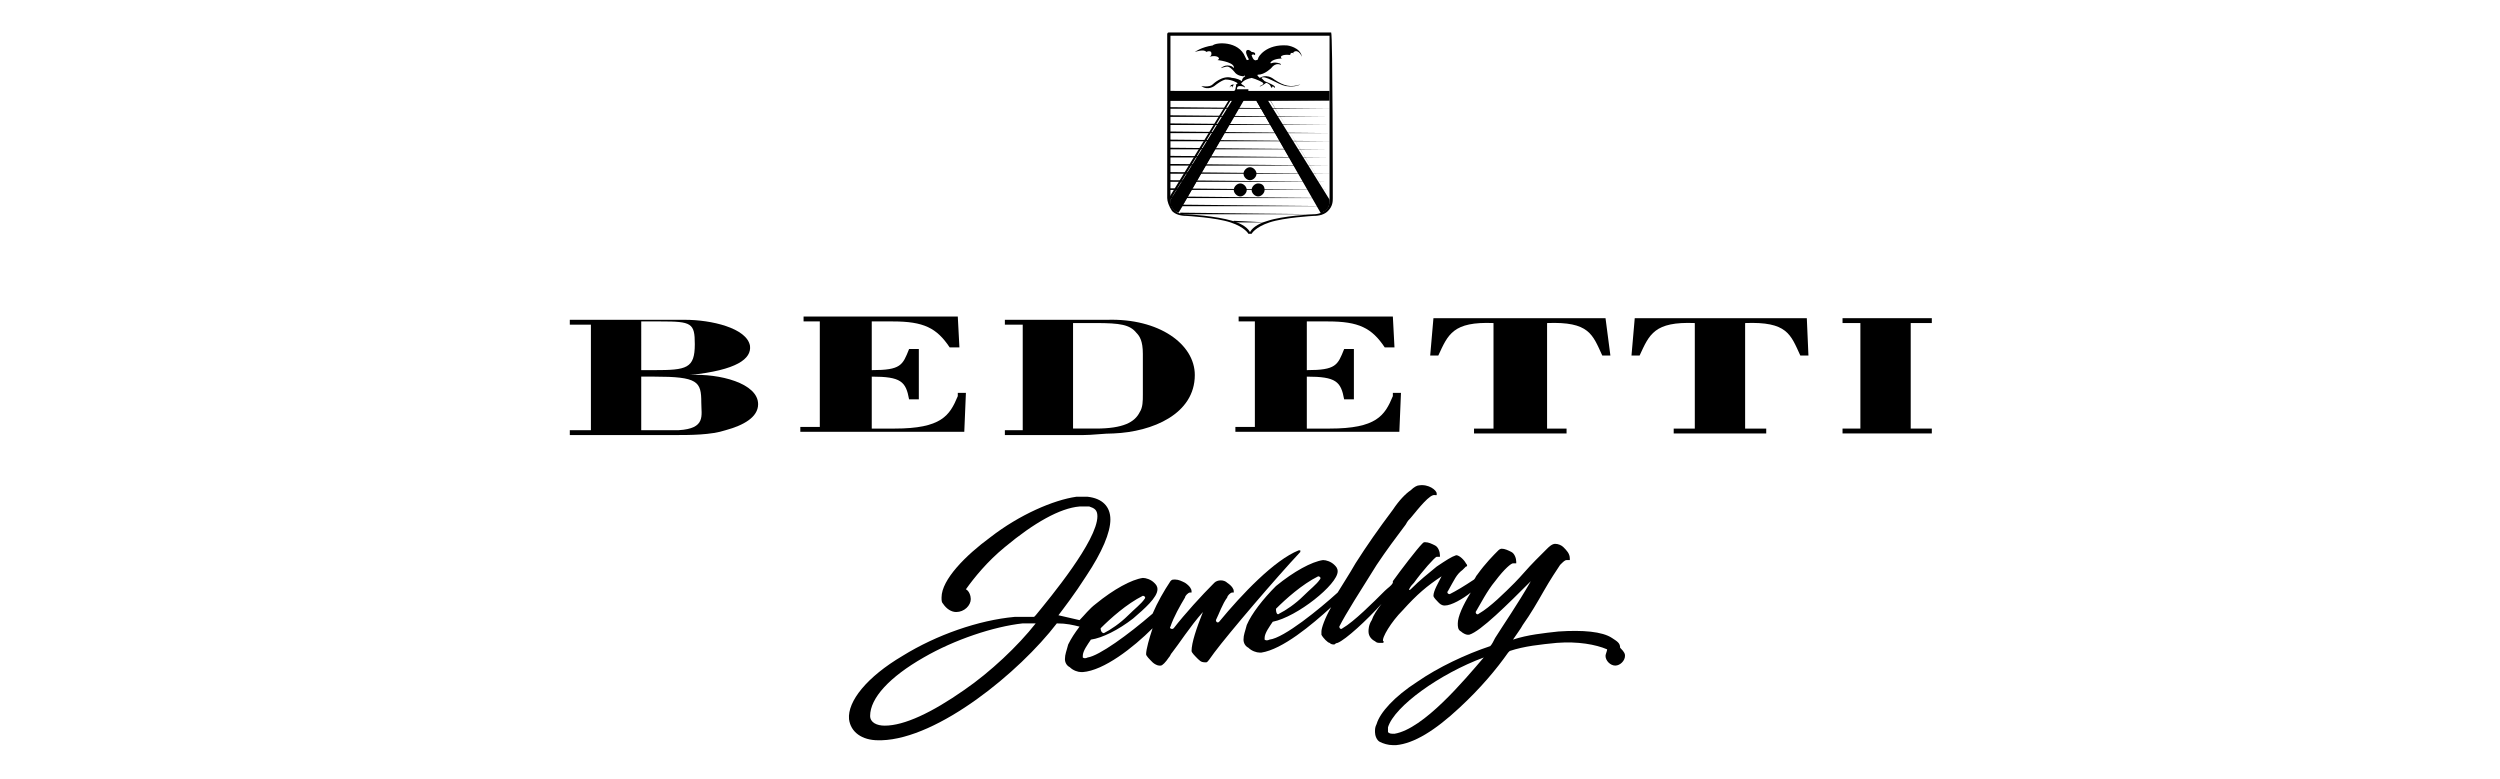 <svg xmlns="http://www.w3.org/2000/svg" xmlns:xlink="http://www.w3.org/1999/xlink" id="Livello_1" x="0px" y="0px" viewBox="1593 226 154 48" style="enable-background:new 1593 226 154 48;" xml:space="preserve"><g>	<g id="BEDETTI">		<g id="_x3C_Group_x3E__34_">			<g id="_x3C_Group_x3E_">				<path id="_x3C_Compound_Path_x3E_" d="M1639.7,250.9c0,0.8-0.9,1.3-2,1.6c-0.9,0.3-2.2,0.3-3.2,0.3h-6.4v-0.3h1.3v-6.5h-1.3     v-0.3h7.1c1.6,0,3.8,0.5,4,1.6c0.1,0.8-0.8,1.5-3.7,1.8v0C1637.3,249,1639.7,249.6,1639.7,250.9z M1632.5,248.8h0.8     c2,0,2.5-0.1,2.5-1.6c0-1.3-0.2-1.4-2.1-1.4h-1.2V248.8z M1636.2,250.8c0-1.3-0.2-1.6-2.9-1.6h-0.8v3.3h2.3     C1636.5,252.4,1636.2,251.6,1636.2,250.8z"></path>			</g>			<g id="_x3C_Group_x3E__1_">				<path id="_x3C_Path_x3E_" d="M1712,245.9v-0.3h-5.5v0.3h1.1v6.5h-1.1v0.3h5.5v-0.3h-1.3v-6.5H1712z"></path>			</g>			<g id="_x3C_Group_x3E__2_">				<path id="_x3C_Compound_Path_x3E__1_" d="M1666.6,249.1c0,2.4-2.6,3.5-5,3.6c-0.6,0-1.3,0.1-1.9,0.1h-4.8v-0.3h1.1v-6.5h-1.1     v-0.3h6.3C1664.4,245.6,1666.6,247.2,1666.6,249.1L1666.6,249.1z M1663.2,251.4c0.2-0.3,0.2-0.7,0.2-1.1v-2.5     c0-0.8-0.2-1.1-0.4-1.3c-0.4-0.5-1-0.6-2.5-0.6h-1.4v6.5h1.4C1662.2,252.4,1662.9,252,1663.2,251.4z"></path>			</g>			<g id="_x3C_Group_x3E__3_">				<path id="_x3C_Path_x3E__1_" d="M1652,250.4c-0.5,1.2-1,2-3.9,2h-1.4v-3.2c1.8,0,2.1,0.3,2.3,1.4h0.6v-3.1h-0.6     c-0.4,1-0.5,1.3-2.3,1.3v-3h1.3c1.9,0,2.7,0.4,3.5,1.6h0.6l-0.1-1.9h-9.5v0.3h1v6.5h-1.2v0.3h10.1l0.1-2.4H1652z"></path>			</g>			<g id="_x3C_Group_x3E__4_">				<path id="_x3C_Path_x3E__2_" d="M1678.8,250.4c-0.5,1.2-1,2-3.9,2h-1.4v-3.2c1.8,0,2.1,0.3,2.3,1.4h0.6v-3.1h-0.6     c-0.4,1-0.5,1.3-2.3,1.3v-3h1.3c1.9,0,2.7,0.4,3.5,1.6h0.6l-0.1-1.9h-9.5v0.3h1v6.5h-1.2v0.3h10.1l0.1-2.4H1678.8z"></path>			</g>			<g id="_x3C_Group_x3E__5_">				<path id="_x3C_Path_x3E__3_" d="M1691.9,245.6h-10.6l-0.2,2.3h0.5c0.6-1.3,0.9-2.1,3.4-2v6.5h-1.2v0.3h5.7v-0.3h-1.2v-6.5     c2.6-0.1,2.8,0.7,3.4,2h0.5L1691.9,245.6z"></path>			</g>			<g id="_x3C_Group_x3E__6_">				<path id="_x3C_Path_x3E__4_" d="M1704.3,245.6h-10.6l-0.2,2.3h0.5c0.6-1.3,0.9-2.1,3.4-2v6.5h-1.3v0.3h5.7v-0.3h-1.3v-6.5     c2.6-0.1,2.8,0.7,3.4,2h0.5L1704.3,245.6z"></path>			</g>			<g id="_x3C_Group_x3E__7_">				<path id="_x3C_Path_x3E__5_" d="M1669.7,229.5c0.1,0.2,0.1,0.2,0.1,0.2s0.2,0,0.1-0.1c-0.1-0.2-0.2-0.4-0.1-0.5     c0,0,0.1-0.1,0.3,0.1c0,0,0.3,0,0.2,0.2c0,0-0.1-0.1-0.2,0c0,0,0.1,0.4,0.3,0.3c0,0,0.1,0,0.1-0.1c0-0.1,0.5-0.9,1.8-0.8     c0,0,0.8,0.1,0.9,0.7c0,0-0.2-0.5-0.5-0.3c0,0-0.1,0.1,0,0.1c0,0-0.1-0.1-0.2,0c0,0-0.1,0.1,0.1,0.1c0,0-0.6-0.1-0.7,0.1     c0,0,0,0.1,0.1,0.1c0,0-0.5,0-0.7,0.2c0,0-0.1,0.1,0,0.1c0,0,0.2-0.1,0.5,0c0,0,0.1,0,0.1,0.1c0,0-0.3-0.2-0.6,0.2     c0,0-0.4,0.4-0.8,0.4c0,0-0.1,0,0,0.1c0,0,0.1,0.1,0.1,0.1c0,0,0.4-0.3,0.9,0.1c0.6,0.4,1,0.5,1.6,0.3c0,0-0.3,0.2-0.9,0.1     c-0.5-0.1-1.3-0.7-1.5-0.5c0,0,0.1,0.1,0.2,0.2c0,0,0.5,0.2,0.6,0.3c0,0,0.1,0.1,0,0.1c0,0-0.1-0.1-0.1-0.1c0,0,0,0.1-0.1,0.1     c0,0,0-0.2-0.3-0.3c0,0-0.4,0.3-0.4,0.2c0,0,0.3-0.1,0.2-0.2c0,0,0,0,0,0c-0.3-0.2-0.7-0.3-0.7-0.3c-0.5,0.1-0.6,0.3-0.6,0.3     s-0.1,0,0,0.1c0,0,0.2,0.1,0.2,0.2l0,0c0,0-0.1-0.1-0.3-0.1c-0.2,0-0.2,0.1-0.2,0.2c0,0,0,0.1-0.1,0c0-0.1,0.1-0.3,0-0.3     c0,0,0,0-0.1,0l-0.1,0.2c0,0,0,0,0,0c0,0,0-0.2,0-0.1c-0.1,0-0.2,0.1-0.2,0.1c0,0,0,0,0.1-0.1c0-0.1,0.2-0.1,0.3-0.1     c0,0,0.2,0,0.1-0.1c0,0-0.3-0.2-0.7-0.2c0,0-0.2,0-0.7,0.4c0,0-0.4,0.3-0.8,0c0,0,0.5,0.1,0.7-0.1c0,0,0.6-0.6,1.2-0.4     c0,0,0.3,0,0.6,0.2c0,0,0-0.2,0.2-0.3c0,0,0-0.1-0.1,0c0,0-0.3,0-0.5-0.2c0,0-0.3-0.4-0.5-0.4c0,0-0.1,0-0.4,0.1     c0,0,0.3-0.3,0.7-0.1c0,0,0.1,0.1,0.1,0.1c0,0,0,0,0-0.1c-0.1-0.3-1-0.4-1-0.4c0.2-0.1,0-0.2,0-0.2c-0.2-0.1-0.5,0-0.5,0     c0.2-0.1,0.1-0.3,0.1-0.3c-0.1-0.1-0.3,0-0.3,0c-0.1-0.2-0.7,0-0.7,0s0.4-0.3,1.1-0.4C1667.9,228.6,1669.3,228.5,1669.7,229.5     L1669.7,229.5z"></path>			</g>			<g id="_x3C_Group_x3E__8_">				<path id="_x3C_Path_x3E__6_" d="M1665,231.6C1665,231.6,1665,231.7,1665,231.6C1665,231.7,1665,231.7,1665,231.6l9.9,0.1     c0,0,0,0,0,0s0,0,0,0H1665z"></path>			</g>			<g id="_x3C_Group_x3E__9_">				<path id="_x3C_Path_x3E__7_" d="M1665,232.1C1665,232.1,1665,232.2,1665,232.1C1665,232.2,1665,232.2,1665,232.1l9.9,0.1     c0,0,0,0,0,0c0,0,0,0,0,0H1665z"></path>			</g>			<g id="_x3C_Group_x3E__10_">				<path id="_x3C_Path_x3E__8_" d="M1665,232.6C1665,232.6,1665,232.7,1665,232.6C1665,232.7,1665,232.7,1665,232.6l9.9,0.1     c0,0,0,0,0,0c0,0,0,0,0,0H1665z"></path>			</g>			<g id="_x3C_Group_x3E__11_">				<path id="_x3C_Path_x3E__9_" d="M1665,233.1C1665,233.1,1665,233.1,1665,233.1C1665,233.2,1665,233.2,1665,233.1l9.9,0.1     c0,0,0,0,0,0c0,0,0,0,0,0H1665z"></path>			</g>			<g id="_x3C_Group_x3E__12_">				<path id="_x3C_Path_x3E__10_" d="M1665,233.6C1665,233.6,1665,233.6,1665,233.6C1665,233.7,1665,233.7,1665,233.6l9.9,0.1     c0,0,0,0,0,0c0,0,0,0,0,0H1665z"></path>			</g>			<g id="_x3C_Group_x3E__13_">				<path id="_x3C_Path_x3E__11_" d="M1665,234.1C1665,234.1,1665,234.1,1665,234.1C1665,234.2,1665,234.2,1665,234.1l9.9,0.1     c0,0,0,0,0,0c0,0,0,0,0,0H1665z"></path>			</g>			<g id="_x3C_Group_x3E__14_">				<path id="_x3C_Path_x3E__12_" d="M1665,234.6C1665,234.6,1665,234.6,1665,234.6C1665,234.7,1665,234.7,1665,234.6l9.9,0.1     c0,0,0,0,0,0s0,0,0,0H1665z"></path>			</g>			<g id="_x3C_Group_x3E__15_">				<path id="_x3C_Path_x3E__13_" d="M1665,235.1C1665,235.1,1665,235.1,1665,235.1C1665,235.2,1665,235.2,1665,235.1l9.9,0.1     c0,0,0,0,0,0s0,0,0,0H1665z"></path>			</g>			<g id="_x3C_Group_x3E__16_">				<path id="_x3C_Path_x3E__14_" d="M1665,235.6C1665,235.6,1665,235.6,1665,235.6C1665,235.7,1665,235.7,1665,235.6l9.9,0.1     c0,0,0,0,0,0s0,0,0,0H1665z"></path>			</g>			<g id="_x3C_Group_x3E__17_">				<path id="_x3C_Path_x3E__15_" d="M1665,236.1C1665,236.1,1665,236.1,1665,236.1C1665,236.2,1665,236.2,1665,236.1l9.9,0.1     c0,0,0,0,0,0s0,0,0,0H1665z"></path>			</g>			<g id="_x3C_Group_x3E__18_">				<path id="_x3C_Path_x3E__16_" d="M1665,236.6C1665,236.6,1665,236.6,1665,236.6C1665,236.7,1665,236.7,1665,236.6l9.9,0.1     c0,0,0,0,0,0c0,0,0,0,0,0H1665z"></path>			</g>			<g id="_x3C_Group_x3E__19_">				<path id="_x3C_Path_x3E__17_" d="M1665,237.1C1665,237.1,1665,237.1,1665,237.1C1665,237.2,1665,237.2,1665,237.1l9.9,0.1     c0,0,0,0,0,0c0,0,0,0,0,0H1665z"></path>			</g>			<g id="_x3C_Group_x3E__20_">				<path id="_x3C_Path_x3E__18_" d="M1665,237.6C1665,237.6,1665,237.6,1665,237.6C1665,237.7,1665,237.7,1665,237.6l9.9,0.1     c0,0,0,0,0,0c0,0,0,0,0,0H1665z"></path>			</g>			<g id="_x3C_Group_x3E__21_">				<path id="_x3C_Path_x3E__19_" d="M1665,238.1C1665,238.1,1665,238.1,1665,238.1C1665,238.2,1665,238.2,1665,238.1l9.9,0.1     c0,0,0,0,0,0c0,0,0,0,0,0H1665z"></path>			</g>			<g id="_x3C_Group_x3E__22_">				<path id="_x3C_Path_x3E__20_" d="M1665.1,238.6C1665.1,238.6,1665.1,238.6,1665.1,238.6C1665.1,238.7,1665.1,238.7,1665.1,238.6     l9.7,0.1c0,0,0,0,0,0c0,0,0,0,0,0H1665.1z"></path>			</g>			<g id="_x3C_Group_x3E__23_">				<path id="_x3C_Path_x3E__21_" d="M1665.7,239.1C1665.6,239.1,1665.6,239.1,1665.7,239.1C1665.6,239.2,1665.6,239.2,1665.7,239.1     l8.7,0.1c0,0,0,0,0,0s0,0,0,0H1665.7z"></path>			</g>			<g id="_x3C_Group_x3E__24_">				<path id="_x3C_Path_x3E__22_" d="M1669,239.6C1669,239.6,1668.9,239.6,1669,239.6C1668.9,239.7,1669,239.7,1669,239.6l2,0.1     c0,0,0,0,0,0s0,0,0,0H1669z"></path>			</g>			<g id="_x3C_Group_x3E__25_">				<path id="_x3C_Compound_Path_x3E__2_" d="M1675,228C1675,228,1675.1,228,1675,228c0.1,0.1,0.1,10.1,0.1,10.1c0,0,0,0,0,0.1     c0,0.2,0,0.5-0.3,0.8c-0.2,0.2-0.5,0.3-0.9,0.3c0,0-1.8,0.1-2.7,0.4c-0.9,0.3-1.1,0.7-1.1,0.7c0,0,0,0-0.1,0s-0.1,0-0.1,0     c0,0-0.2-0.4-1.1-0.7c-0.9-0.3-2.7-0.4-2.7-0.4c-0.4,0-0.7-0.1-0.9-0.3c-0.2-0.3-0.3-0.6-0.3-0.8c0,0,0-0.1,0-0.1c0,0,0-10,0-10     c0,0,0-0.1,0.1-0.1H1675z M1665.1,228.2c0,0.2,0,10,0,10c0,0,0,0,0,0c0,0,0,0,0,0.1c0,0.1,0,0.4,0.2,0.6     c0.2,0.2,0.4,0.3,0.8,0.3c0.1,0,1.8,0.1,2.8,0.4c0.7,0.2,1,0.5,1.1,0.7c0.1-0.2,0.4-0.5,1.1-0.7c0.9-0.3,2.7-0.4,2.8-0.4     c0.3,0,0.6-0.1,0.8-0.3c0.2-0.2,0.2-0.5,0.2-0.6c0,0,0-0.1,0-0.1c0,0,0,0,0,0c0,0,0-9.8,0-10c-0.2,0-4.9,0-4.9,0     S1665.3,228.2,1665.1,228.2L1665.1,228.2z"></path>			</g>			<g id="_x3C_Group_x3E__26_">				<path id="_x3C_Path_x3E__23_" d="M1665.6,239.1c-0.6-0.2-0.5-0.8-0.5-0.8v0l4.1-6.6h0.7L1665.6,239.1z"></path>			</g>			<g id="_x3C_Group_x3E__27_">				<path id="_x3C_Compound_Path_x3E__3_" d="M1669.9,231.6l-4.3,7.5l0,0c-0.6-0.2-0.6-0.9-0.6-0.9v0l4.1-6.7H1669.9z M1669.1,231.7     c0,0-4,6.6-4,6.6c0,0,0,0,0,0s0,0,0,0.1c0,0.1,0,0.5,0.5,0.7c0-0.1,4.1-7.3,4.2-7.4C1669.6,231.7,1669.2,231.7,1669.1,231.7     L1669.1,231.7z"></path>			</g>			<g id="_x3C_Group_x3E__28_">				<path id="_x3C_Path_x3E__24_" d="M1674.4,239.1c0.6-0.2,0.5-0.8,0.5-0.8v0l-4.1-6.6h-0.7L1674.4,239.1z"></path>			</g>			<g id="_x3C_Group_x3E__29_">				<path id="_x3C_Compound_Path_x3E__4_" d="M1670.9,231.6l4.1,6.7v0c0,0,0.1,0.6-0.6,0.9l0,0l-4.3-7.5H1670.9z M1670.3,231.7     c0.1,0.1,4.2,7.3,4.2,7.4c0.4-0.2,0.5-0.6,0.5-0.7c0,0,0-0.1,0-0.1c0,0-4-6.6-4.1-6.6C1670.8,231.7,1670.4,231.7,1670.3,231.7     L1670.3,231.7z"></path>			</g>			<g id="_x3C_Group_x3E__30_">				<path id="_x3C_Path_x3E__25_" d="M1665,231.6c0,0,0,0.1,0,0.3s0,0.3,0,0.3h9.9c0,0,0-0.1,0-0.3s0-0.3,0-0.3H1665z"></path>			</g>			<g id="_x3C_Group_x3E__31_">				<path id="_x3C_Path_x3E__26_" d="M1670.4,236.7c0,0.2-0.2,0.4-0.4,0.4s-0.4-0.2-0.4-0.4s0.2-0.4,0.4-0.4     S1670.4,236.5,1670.4,236.7z"></path>			</g>			<g id="_x3C_Group_x3E__32_">				<path id="_x3C_Path_x3E__27_" d="M1669.8,237.7c0,0.2-0.2,0.4-0.4,0.4c-0.2,0-0.4-0.2-0.4-0.4s0.2-0.4,0.4-0.4     C1669.6,237.3,1669.8,237.5,1669.8,237.7z"></path>			</g>			<g id="_x3C_Group_x3E__33_">				<path id="_x3C_Path_x3E__28_" d="M1670.9,237.7c0,0.2-0.2,0.4-0.4,0.4c-0.2,0-0.4-0.2-0.4-0.4s0.2-0.4,0.4-0.4     C1670.8,237.3,1670.9,237.5,1670.9,237.7z"></path>			</g>		</g>	</g>	<g id="JEWELRY">		<g id="_x3C_Group_x3E__35_">			<path id="_x3C_Compound_Path_x3E__5_" d="M1667.8,266.2L1667.8,266.2c-0.3,0.4-0.4,0.6-0.5,0.6c-0.2,0-0.3,0-0.5-0.2    c-0.2-0.2-0.4-0.4-0.4-0.5c0-0.5,0.3-1.4,0.7-2.4c-0.8,0.9-1.5,2-1.9,2.5c-0.1,0.1-0.1,0.2-0.2,0.3l0,0c-0.2,0.3-0.4,0.5-0.5,0.5    c0,0,0,0-0.1,0c-0.1,0-0.3-0.1-0.4-0.2c-0.2-0.2-0.4-0.4-0.4-0.5c0-0.3,0.2-1,0.4-1.6c-1.2,1.2-3,2.6-4.3,2.7c0,0,0,0-0.1,0    c-0.2,0-0.5-0.1-0.7-0.3c-0.2-0.1-0.3-0.3-0.3-0.5c0-0.3,0.1-0.5,0.2-0.9c0.2-0.4,0.4-0.7,0.7-1.1c-0.4-0.1-0.8-0.2-1.4-0.2    c-2.3,3-7.3,7.1-10.8,7.2c-0.1,0-0.1,0-0.2,0c-1,0-1.7-0.5-1.8-1.3c-0.1-1.1,1.1-2.6,3.3-3.9c2.1-1.3,4.7-2.2,6.9-2.4    c0.5,0,0.8,0,1.2,0l0.1-0.1c0.9-1.1,3.8-4.6,3.8-6.1c0-0.4-0.2-0.5-0.5-0.6c-0.2,0-0.4,0-0.6,0c-1.2,0.1-2.8,1-4.6,2.5    c-1.1,0.9-1.9,1.9-2.4,2.6c0.2,0.1,0.3,0.4,0.3,0.6c0,0.4-0.4,0.8-0.9,0.8c-0.3,0-0.6-0.2-0.8-0.5c-0.1-0.1-0.1-0.2-0.1-0.4    c0-1.1,1.5-2.6,3-3.7c1.8-1.4,3.9-2.3,5.3-2.5c0.2,0,0.5,0,0.7,0c0.9,0.1,1.4,0.6,1.4,1.4c0,0.8-0.5,2-1.5,3.5    c-0.7,1.1-1.4,2-1.7,2.4c0.4,0.1,0.9,0.2,1.3,0.3c0.3-0.3,0.6-0.7,1-1c1.1-0.9,2.2-1.5,2.9-1.6c0.2,0,0.5,0.1,0.7,0.3    c0.1,0.1,0.2,0.2,0.2,0.4c0,0.5-0.8,1.2-1.5,1.8c-0.9,0.7-1.9,1.2-2.6,1.3c-0.2,0.3-0.5,0.7-0.5,1c0,0,0,0.1,0,0.1    c0,0,0.1,0.1,0.3,0c0.7-0.1,2.5-1.4,4-2.7c0.3-0.7,0.7-1.4,1.1-2c0.1-0.1,0.1-0.1,0.3-0.1c0.2,0,0.4,0.1,0.6,0.2    c0.3,0.2,0.4,0.4,0.4,0.5c0,0,0,0,0,0c0,0,0,0.1,0,0.1c0,0-0.1,0-0.1,0c0,0,0,0,0,0c-0.1,0-0.3,0.2-0.3,0.3    c-0.3,0.5-0.7,1.2-0.9,1.8c-0.1,0.1,0.1,0.2,0.2,0.1c0.7-0.9,1.7-2,2.5-2.8c0.2-0.2,0.6-0.2,0.8,0c0.3,0.2,0.4,0.4,0.4,0.5l0,0    c0,0,0,0.1,0,0.1c0,0-0.1,0-0.1,0c0,0,0,0,0,0c-0.1,0-0.3,0.2-0.3,0.3c-0.3,0.4-0.5,1-0.7,1.4c0,0.1,0.1,0.2,0.2,0.1    c1.4-1.7,3.4-3.8,4.9-4.4c0,0,0.1,0,0.1,0s0,0.1,0,0.1C1671.6,261.6,1668.7,265,1667.8,266.2L1667.8,266.2z M1661,265    c0.4-0.2,1-0.6,1.5-1.1c0.4-0.4,0.8-0.7,1-1c0.1-0.1,0-0.2-0.1-0.2c-1,0.5-2,1.4-2.6,2C1660.8,264.9,1660.9,265,1661,265z     M1656.8,264.4c-0.1,0-0.2,0-0.3,0c-0.2,0-0.3,0-0.5,0c-1.8,0.2-4.2,1-6.1,2.1c-2.1,1.2-3.3,2.5-3.3,3.6c0,0.4,0.4,0.6,0.9,0.6    c1.2,0,2.9-0.8,4.9-2.2C1654,267.4,1655.7,265.8,1656.8,264.4L1656.8,264.4z"></path>			<path id="_x3C_Compound_Path_x3E__6_" d="M1693.1,266.4c0,0.3-0.3,0.6-0.6,0.6c-0.3,0-0.6-0.3-0.6-0.6c0-0.1,0.1-0.3,0.1-0.4    c-0.7-0.3-1.8-0.5-3.1-0.4c-1,0.1-2,0.2-2.9,0.5l-0.1,0.1c-0.7,1-1.7,2.2-3,3.4c-1.5,1.4-2.8,2.2-3.9,2.3c-0.1,0-0.1,0-0.2,0    c-0.3,0-0.6-0.1-0.8-0.2c-0.2-0.1-0.3-0.4-0.3-0.6c0-0.2,0-0.3,0.1-0.5c0.2-0.7,1.1-1.7,2.5-2.6c1.3-0.9,3-1.7,4.5-2.2    c0.1-0.1,0.2-0.3,0.3-0.5c0.5-0.8,1.4-2.1,2.2-3.5c-1.4,1.4-3.1,3.1-3.8,3.3c0,0,0,0,0,0l-0.1,0c-0.1,0-0.3-0.1-0.4-0.2    c-0.2-0.1-0.2-0.3-0.2-0.5c0-0.4,0.3-1.1,0.8-1.9c-0.5,0.4-1.2,0.8-1.6,0.8c-0.2,0-0.3-0.1-0.4-0.2c-0.1-0.1-0.3-0.3-0.3-0.4    c0-0.3,0.3-0.8,0.5-1.2c-0.9,0.6-1.5,1.1-2.4,2.1c-0.7,0.7-1.3,1.7-1.2,1.9c0,0,0,0,0,0c0,0,0.1,0,0,0.1c0,0,0,0,0,0    c-0.1,0-0.1,0-0.2,0c-0.1,0-0.2,0-0.3-0.1c-0.2-0.1-0.4-0.3-0.4-0.6c0-0.1,0-0.4,0.2-0.7c0.1-0.3,0.3-0.6,0.6-1    c-0.9,1-2.2,2.2-2.7,2.4c-0.1,0-0.2,0.1-0.2,0.1c-0.1,0-0.2,0-0.3-0.1c-0.1,0-0.4-0.3-0.5-0.5l0,0c0,0,0-0.1,0-0.2    c0-0.2,0.2-0.8,0.6-1.5c-1.2,1.1-3,2.6-4.3,2.8c0,0,0,0-0.1,0c-0.2,0-0.5-0.1-0.7-0.3c-0.2-0.1-0.3-0.3-0.3-0.5    c0-0.3,0.1-0.5,0.2-0.9c0.3-0.7,1-1.6,1.8-2.4c1.1-0.9,2.2-1.5,2.9-1.6c0.2,0,0.5,0.1,0.7,0.3c0.1,0.1,0.2,0.2,0.2,0.4    c0,0.8-2.5,2.8-4,3.1c-0.2,0.3-0.5,0.7-0.5,1c0,0,0,0.1,0,0.1c0,0,0.1,0.1,0.3,0c0.9-0.1,3.1-1.9,4.2-2.9    c0.3-0.5,0.7-1.1,1.1-1.8c0.7-1.1,1.4-2.1,2.3-3.3l0,0c0.4-0.6,0.8-1,1.1-1.2c0.2-0.2,0.4-0.3,0.5-0.3c0.6-0.1,1.1,0.3,1.1,0.5    c0,0.1,0,0.1,0,0.1c0,0-0.1,0-0.1,0c-0.3-0.1-1,0.8-1.5,1.4c-0.1,0.1-0.2,0.2-0.3,0.4c-0.6,0.8-1.2,1.6-1.8,2.5    c-1,1.6-1.9,3-2.3,3.8c0,0.1,0.1,0.2,0.2,0.1c0.7-0.4,1.9-1.6,2.6-2.3c0.2-0.2,0.4-0.3,0.5-0.5c0,0,0,0,0,0c0,0,0,0,0-0.1    c0.5-0.7,1.5-2,1.8-2.3c0,0,0,0,0,0c0.1-0.1,0.1-0.1,0.2-0.1c0.2,0,0.4,0.1,0.6,0.2c0.2,0.1,0.3,0.4,0.3,0.6c0,0,0,0.1,0,0.1    c0,0-0.1,0-0.1,0c0,0,0,0-0.1,0c-0.1,0-0.9,0.9-1.4,1.6c-0.1,0.1-0.2,0.2-0.3,0.4c0,0,0,0.1,0.1,0c0.6-0.6,1-0.9,1.6-1.4    c0.6-0.4,0.9-0.6,1.2-0.7c0.2,0,0.5,0.3,0.6,0.5c0.1,0.1,0.1,0.2,0,0.2c0,0-0.1,0.1-0.2,0.2c-0.4,0.3-0.5,0.6-0.9,1.3    c-0.1,0.1,0,0.2,0.1,0.2c0.4-0.2,0.9-0.5,1.5-0.9c0.1-0.1,0.1-0.2,0.2-0.3c0.5-0.7,1-1.2,1.3-1.5c0.1-0.1,0.2-0.1,0.2-0.1    c0.2,0,0.4,0.1,0.6,0.2c0.2,0.1,0.3,0.4,0.3,0.6c0,0,0,0.1,0,0.1c0,0-0.1,0-0.1,0c0,0,0,0-0.1,0l0,0c-0.1,0-0.5,0.3-1.1,1.1    c-0.5,0.6-0.9,1.4-1.2,1.9c0,0.1,0.1,0.2,0.2,0.1c0.7-0.4,1.6-1.3,2.2-1.9c0.4-0.4,0.8-0.9,1.3-1.4c0.2-0.2,0.4-0.4,0.6-0.6    c0,0,0.1-0.1,0.1-0.1c0.1-0.1,0.3-0.3,0.5-0.3c0.2,0,0.4,0.1,0.5,0.2c0.2,0.2,0.4,0.4,0.4,0.7c0,0,0,0.1,0,0.1c0,0-0.1,0-0.1,0    c0,0,0,0-0.1,0c-0.1,0-0.2,0.1-0.4,0.3c-0.2,0.3-0.6,0.9-1,1.6c-0.4,0.7-0.8,1.4-1.3,2.1c-0.1,0.2-0.4,0.6-0.6,0.9    c0.9-0.3,1.9-0.4,2.8-0.5c1.5-0.1,2.7,0,3.3,0.4c0.3,0.2,0.5,0.3,0.5,0.6C1693.1,266.2,1693.1,266.3,1693.1,266.4    C1693.1,266.4,1693.1,266.4,1693.1,266.4L1693.1,266.4z M1671.8,263.8c0.4-0.2,1-0.6,1.5-1.1c0.4-0.4,0.8-0.7,1-1    c0.1-0.1,0-0.2-0.1-0.2c-1,0.5-2,1.4-2.6,2C1671.6,263.8,1671.7,263.9,1671.8,263.8L1671.8,263.8z M1684.4,266.5    c-2.7,1-5.5,3-5.9,4.3c0,0.1,0,0.2,0,0.3c0.1,0.1,0.2,0.1,0.4,0.1C1680.7,270.9,1683.2,267.9,1684.4,266.5L1684.4,266.5z"></path>		</g>	</g></g></svg>